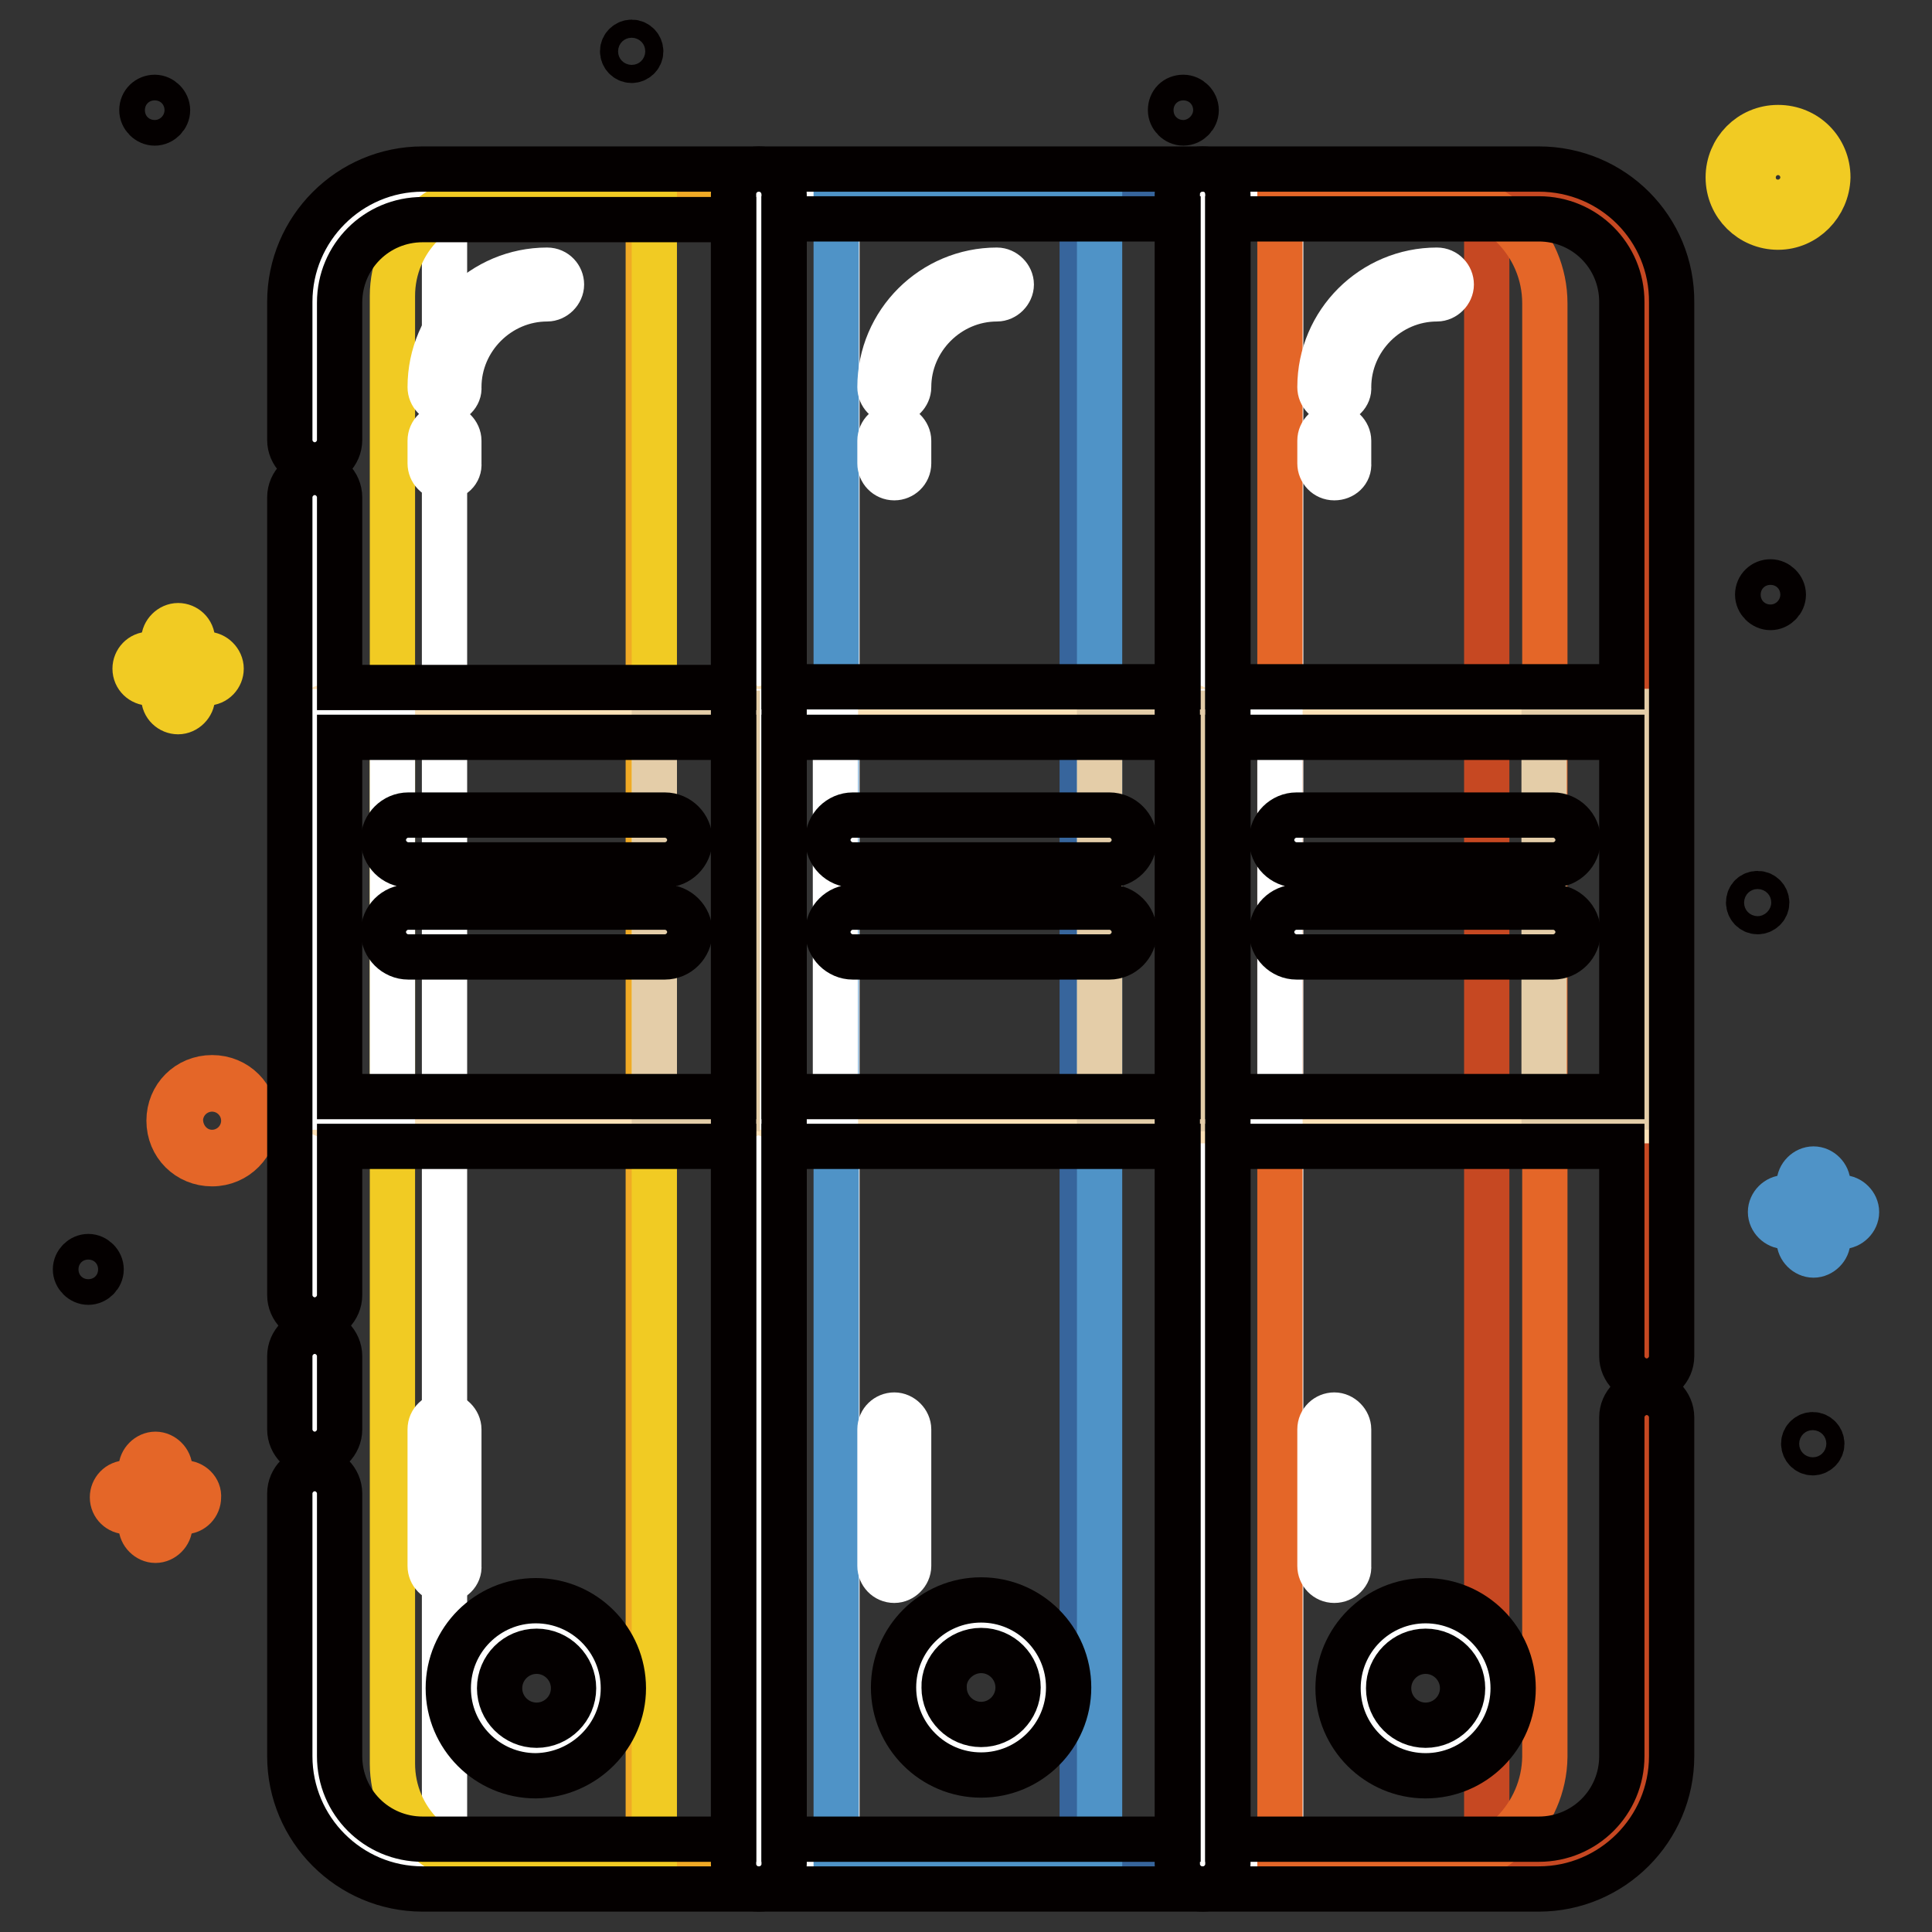 <?xml version="1.0" encoding="utf-8"?>
<!-- Svg Vector Icons : http://www.onlinewebfonts.com/icon -->
<!DOCTYPE svg PUBLIC "-//W3C//DTD SVG 1.1//EN" "http://www.w3.org/Graphics/SVG/1.1/DTD/svg11.dtd">
<svg version="1.1" xmlns="http://www.w3.org/2000/svg" xmlns:xlink="http://www.w3.org/1999/xlink" x="0px" y="0px" viewBox="0 0 256 256" enable-background="new 0 0 256 256" xml:space="preserve">
<rect x="0" y="0" width="256" height="256" fill="#333333" stroke="none"/>
<g> <path stroke-width="6" fill-opacity="0" stroke="#e46628"  d="M28.1,154.2c-3.2,0-5.7-2.5-5.7-5.7c0-3.2,2.5-5.7,5.7-5.7c3.2,0,5.7,2.5,5.7,5.7 C33.8,151.6,31.3,154.2,28.1,154.2z M28.1,146.7c-1,0-1.8,0.8-1.8,1.8c0,1,0.8,1.8,1.8,1.8s1.8-0.8,1.8-1.8 C30,147.5,29.1,146.7,28.1,146.7z"/> <path stroke-width="6" fill-opacity="0" stroke="#040000"  d="M231.7,119.6c0,0.6,0.5,1.2,1.2,1.2c0.6,0,1.2-0.5,1.2-1.2c0,0,0,0,0,0c0-0.6-0.5-1.2-1.2-1.2 C232.2,118.4,231.7,118.9,231.7,119.6C231.7,119.6,231.7,119.6,231.7,119.6z"/> <path stroke-width="6" fill-opacity="0" stroke="#040000"  d="M82.5,6.8C82.5,7.4,83,8,83.7,8c0.6,0,1.2-0.5,1.2-1.2c0,0,0,0,0,0c0-0.6-0.5-1.2-1.2-1.2 C83.1,5.6,82.5,6.1,82.5,6.8C82.5,6.8,82.5,6.8,82.5,6.8z"/> <path stroke-width="6" fill-opacity="0" stroke="#040000"  d="M239,191.3c0,0.6,0.5,1.2,1.2,1.2c0.6,0,1.2-0.5,1.2-1.2c0,0,0,0,0,0c0-0.6-0.5-1.2-1.2-1.2 C239.6,190.1,239,190.6,239,191.3C239,191.3,239,191.3,239,191.3z"/> <path stroke-width="6" fill-opacity="0" stroke="#f1cb23"  d="M235.6,30.1c-3.6,0-6.6-2.9-6.6-6.6c0-3.6,2.9-6.6,6.6-6.6c3.7,0,6.6,2.9,6.6,6.6 C242.1,27.1,239.2,30.1,235.6,30.1z M235.6,20.8c-1.5,0-2.7,1.2-2.7,2.7c0,1.5,1.2,2.7,2.7,2.7c1.5,0,2.7-1.2,2.7-2.7 C238.3,22,237,20.8,235.6,20.8z"/> <path stroke-width="6" fill-opacity="0" stroke="#e46628"  d="M24.4,196.5h-1.9v-1.9c0-1-0.9-1.9-1.9-1.9s-1.9,0.9-1.9,1.9v1.9h-1.9c-1.1,0-1.9,0.9-1.9,1.9 c0,1.1,0.9,1.9,1.9,1.9h1.9v1.9c0,1,0.9,1.9,1.9,1.9s1.9-0.9,1.9-1.9v-1.9h1.9c1.1,0,1.9-0.9,1.9-1.9 C26.4,197.4,25.5,196.5,24.4,196.5z"/> <path stroke-width="6" fill-opacity="0" stroke="#040000"  d="M18.8,14.6c0,0.9,0.8,1.7,1.7,1.7c0.9,0,1.7-0.8,1.7-1.7c0,0,0,0,0,0c0-0.9-0.8-1.7-1.7-1.7 C19.6,12.9,18.8,13.6,18.8,14.6C18.8,14.6,18.8,14.6,18.8,14.6z"/> <path stroke-width="6" fill-opacity="0" stroke="#040000"  d="M155.1,14.6c0,0.9,0.8,1.7,1.7,1.7c0.9,0,1.7-0.8,1.7-1.7c0-0.9-0.8-1.7-1.7-1.7 C155.8,12.9,155.1,13.6,155.1,14.6z"/> <path stroke-width="6" fill-opacity="0" stroke="#040000"  d="M10,168.2c0,0.9,0.8,1.7,1.7,1.7c0.9,0,1.7-0.8,1.7-1.7c0,0,0,0,0,0c0-0.9-0.8-1.7-1.7-1.7 C10.8,166.5,10,167.3,10,168.2C10,168.2,10,168.2,10,168.2z"/> <path stroke-width="6" fill-opacity="0" stroke="#040000"  d="M232.9,78.8c0,0.9,0.8,1.7,1.7,1.7c0.9,0,1.7-0.8,1.7-1.7c0-0.9-0.8-1.7-1.7-1.7 C233.7,77.1,232.9,77.8,232.9,78.8z"/> <path stroke-width="6" fill-opacity="0" stroke="#4f93c7"  d="M244.1,158.7h-1.9v-1.9c0-1-0.9-1.9-1.9-1.9s-1.9,0.9-1.9,1.9v1.9h-1.9c-1,0-1.9,0.9-1.9,1.9 c0,1,0.9,1.9,1.9,1.9h1.9v1.9c0,1,0.9,1.9,1.9,1.9s1.9-0.9,1.9-1.9v-1.9h1.9c1,0,1.9-0.9,1.9-1.9 C246,159.6,245.1,158.7,244.1,158.7z"/> <path stroke-width="6" fill-opacity="0" stroke="#f1cb23"  d="M27.4,86.7h-1.9v-1.9c0-1.1-0.9-1.9-1.9-1.9s-1.9,0.9-1.9,1.9v1.9h-1.9c-1.1,0-1.9,0.9-1.9,1.9 c0,1.1,0.9,1.9,1.9,1.9h1.9v1.9c0,1.1,0.9,1.9,1.9,1.9s1.9-0.9,1.9-1.9v-1.9h1.9c1.1,0,1.9-0.9,1.9-1.9 C29.3,87.6,28.4,86.7,27.4,86.7z"/> <path stroke-width="6" fill-opacity="0" stroke="#ffffff"  d="M58.9,247.1H56c-7.9,0-14.3-6.4-14.3-14.3V40.1c0-7.9,6.4-14.3,14.3-14.3h2.9V247.1z"/> <path stroke-width="6" fill-opacity="0" stroke="#f0aa25"  d="M85.9,25.3h14.6v221.3H85.9V25.3z"/> <path stroke-width="6" fill-opacity="0" stroke="#f1cb23"  d="M86.7,247.1H65.4c-7.4,0-13.4-6-13.4-13.4V39.2c0-7.4,6-13.4,13.4-13.4h21.3V247.1z"/> <path stroke-width="6" fill-opacity="0" stroke="#ffffff"  d="M99.7,25.8h11.2v221.3H99.7V25.8z"/> <path stroke-width="6" fill-opacity="0" stroke="#37659c"  d="M143.4,25.3h16.9v221.3h-16.9V25.3z"/> <path stroke-width="6" fill-opacity="0" stroke="#4f93c7"  d="M110.8,25.8h34.9v221.3h-34.9V25.8z"/> <path stroke-width="6" fill-opacity="0" stroke="#ffffff"  d="M158.5,25.8h11.2v221.3h-11.2V25.8z"/> <path stroke-width="6" fill-opacity="0" stroke="#c64822"  d="M201.3,246.6h-4.3V25.3h4.3c9.3,0,16.9,7.6,16.9,16.9v187.5C218.2,239,210.7,246.6,201.3,246.6L201.3,246.6 z"/> <path stroke-width="6" fill-opacity="0" stroke="#e46628"  d="M190.3,247.1h-20.7V25.8h20.7c7.9,0,14.4,6.4,14.4,14.4v192.6C204.6,240.6,198.2,247.1,190.3,247.1z"/> <path stroke-width="6" fill-opacity="0" stroke="#ffffff"  d="M58.9,53.2c-1.1,0-1.9-0.9-1.9-1.9c0-8.6,7-15.5,15.5-15.5c1.1,0,1.9,0.9,1.9,1.9s-0.9,1.9-1.9,1.9 c-6.4,0-11.7,5.3-11.7,11.7C60.9,52.3,60,53.2,58.9,53.2z M58.9,63.3c-1.1,0-1.9-0.9-1.9-1.9v-3c0-1.1,0.9-1.9,1.9-1.9 s1.9,0.9,1.9,1.9v3C60.9,62.5,60,63.3,58.9,63.3z M58.9,209.4c-1.1,0-1.9-0.9-1.9-1.9v-18.1c0-1.1,0.9-1.9,1.9-1.9s1.9,0.9,1.9,1.9 v18.1C60.9,208.5,60,209.4,58.9,209.4z M118.5,53.2c-1.1,0-1.9-0.9-1.9-1.9c0-8.6,7-15.5,15.5-15.5c1,0,1.9,0.9,1.9,1.9 s-0.9,1.9-1.9,1.9c-6.4,0-11.7,5.3-11.7,11.7C120.4,52.3,119.5,53.2,118.5,53.2z M118.5,63.3c-1.1,0-1.9-0.9-1.9-1.9v-3 c0-1.1,0.9-1.9,1.9-1.9s1.9,0.9,1.9,1.9v3C120.4,62.5,119.5,63.3,118.5,63.3z M118.5,209.4c-1.1,0-1.9-0.9-1.9-1.9v-18.1 c0-1.1,0.9-1.9,1.9-1.9s1.9,0.9,1.9,1.9v18.1C120.4,208.5,119.5,209.4,118.5,209.4z M176.8,53.2c-1.1,0-1.9-0.9-1.9-1.9 c0-8.6,7-15.5,15.5-15.5c1.1,0,1.9,0.9,1.9,1.9s-0.9,1.9-1.9,1.9c-6.4,0-11.7,5.3-11.7,11.7C178.8,52.3,177.9,53.2,176.8,53.2 L176.8,53.2z M176.8,63.3c-1.1,0-1.9-0.9-1.9-1.9v-3c0-1.1,0.9-1.9,1.9-1.9s1.9,0.9,1.9,1.9v3C178.8,62.5,177.9,63.3,176.8,63.3z  M176.8,209.4c-1.1,0-1.9-0.9-1.9-1.9v-18.1c0-1.1,0.9-1.9,1.9-1.9s1.9,0.9,1.9,1.9v18.1C178.8,208.5,177.9,209.4,176.8,209.4z"/> <path stroke-width="6" fill-opacity="0" stroke="#fce1b7"  d="M98.7,147.8H43.6c-1.1,0-1.9-0.8-1.9-1.9V95.5c0-1.1,0.8-1.9,1.9-1.9h55.1c1.1,0,1.9,0.8,1.9,1.9v50.5 C100.6,146.9,99.7,147.8,98.7,147.8z"/> <path stroke-width="6" fill-opacity="0" stroke="#fce1b7"  d="M157.5,147.8h-55.1c-1.1,0-1.9-0.8-1.9-1.9V95.5c0-1.1,0.8-1.9,1.9-1.9h55.1c1.1,0,1.9,0.8,1.9,1.9v50.5 C159.4,146.9,158.5,147.8,157.5,147.8z"/> <path stroke-width="6" fill-opacity="0" stroke="#fce1b7"  d="M159.4,94.3h58.9v54.2h-58.9V94.3z"/> <path stroke-width="6" fill-opacity="0" stroke="#ffffff"  d="M41.7,94.3H52v52.4H41.7V94.3z M101.4,94.3h9.3v52.4h-9.3V94.3z M160.3,94.3h9.3v52.4h-9.3V94.3z"/> <path stroke-width="6" fill-opacity="0" stroke="#e4cda8"  d="M204.6,94.3h11v52.4h-11V94.3z M145.7,94.5h11.1v52.4h-11.1V94.5z M86.7,94.5h11v52.4h-11V94.5z"/> <path stroke-width="6" fill-opacity="0" stroke="#040000"  d="M88.1,114.6h-34c-1.8,0-3.3-1.5-3.3-3.3c0-1.8,1.5-3.3,3.3-3.3h34c1.8,0,3.3,1.5,3.3,3.3 C91.4,113.1,89.9,114.6,88.1,114.6z M88.1,126.8h-34c-1.8,0-3.3-1.5-3.3-3.3c0-1.8,1.5-3.3,3.3-3.3h34c1.8,0,3.3,1.5,3.3,3.3 C91.4,125.3,89.9,126.8,88.1,126.8z"/> <path stroke-width="6" fill-opacity="0" stroke="#ffffff"  d="M180.6,223.7c0,4.6,3.7,8.2,8.2,8.2s8.2-3.7,8.2-8.2c0-4.5-3.7-8.2-8.2-8.2S180.6,219.1,180.6,223.7z"/> <path stroke-width="6" fill-opacity="0" stroke="#040000"  d="M203.9,22.4h-44.6c-1.8,0-3.3,1.5-3.3,3.3V247c0,1.8,1.5,3.3,3.3,3.3h44.6c9.7,0,17.6-7.9,17.6-17.6v-44.9 c0-1.8-1.5-3.3-3.3-3.3s-3.3,1.5-3.3,3.3v44.9c0,6.1-4.9,11-11,11h-41.2v-91.8h52.2v27.8c0,1.8,1.5,3.3,3.3,3.3s3.3-1.5,3.3-3.3 V40.1C221.6,30.3,213.7,22.4,203.9,22.4L203.9,22.4z M214.9,145.3h-52.2V97.7h52.2V145.3z M214.9,91h-52.2v-62h41.2 c6.1,0,11,4.9,11,11V91L214.9,91z"/> <path stroke-width="6" fill-opacity="0" stroke="#040000"  d="M171.8,114.6h34c1.8,0,3.3-1.5,3.3-3.3c0-1.8-1.5-3.3-3.3-3.3h-34c-1.8,0-3.3,1.5-3.3,3.3 C168.5,113.1,170,114.6,171.8,114.6z M171.8,126.8h34c1.8,0,3.3-1.5,3.3-3.3c0-1.8-1.5-3.3-3.3-3.3h-34c-1.8,0-3.3,1.5-3.3,3.3 C168.5,125.3,170,126.8,171.8,126.8z M177.3,223.7c0,6.4,5.2,11.6,11.6,11.6s11.6-5.2,11.6-11.6c0-6.4-5.2-11.6-11.6-11.6 S177.3,217.3,177.3,223.7z M193.8,223.7c0,2.7-2.2,4.9-4.9,4.9s-4.9-2.2-4.9-4.9c0-2.7,2.2-4.9,4.9-4.9S193.8,221,193.8,223.7z"/> <path stroke-width="6" fill-opacity="0" stroke="#ffffff"  d="M62.8,223.7c0,4.6,3.7,8.2,8.2,8.2s8.2-3.7,8.2-8.2c0-4.5-3.7-8.2-8.2-8.2S62.8,219.1,62.8,223.7z"/> <path stroke-width="6" fill-opacity="0" stroke="#040000"  d="M41.7,192.7c1.8,0,3.3-1.5,3.3-3.3v-9.7c0-1.8-1.5-3.3-3.3-3.3c-1.8,0-3.3,1.5-3.3,3.3v9.7 C38.4,191.2,39.9,192.7,41.7,192.7z"/> <path stroke-width="6" fill-opacity="0" stroke="#040000"  d="M100.6,22.4H56c-9.7,0-17.6,7.9-17.6,17.6v18.3c0,1.8,1.5,3.3,3.3,3.3c1.8,0,3.3-1.5,3.3-3.3V40.1 c0-6.1,4.9-11,11-11h41.2v62H45V65.9c0-1.8-1.5-3.3-3.3-3.3c-1.8,0-3.3,1.5-3.3,3.3v105.7c0,1.8,1.5,3.3,3.3,3.3 c1.8,0,3.3-1.5,3.3-3.3v-19.7h52.2v91.8H56c-6.1,0-11-4.9-11-11v-34.8c0-1.8-1.5-3.3-3.3-3.3c-1.8,0-3.3,1.5-3.3,3.3v34.8 c0,9.7,7.9,17.6,17.6,17.6h44.6c1.8,0,3.3-1.5,3.3-3.3V25.8C103.9,23.9,102.4,22.4,100.6,22.4z M97.2,145.3H45V97.7h52.2V145.3z"/> <path stroke-width="6" fill-opacity="0" stroke="#040000"  d="M82.6,223.7c0-6.4-5.2-11.6-11.6-11.6c-6.4,0-11.6,5.2-11.6,11.6c0,6.4,5.2,11.6,11.6,11.6 C77.4,235.2,82.6,230,82.6,223.7L82.6,223.7z M66.2,223.7c0-2.7,2.2-4.9,4.9-4.9s4.9,2.2,4.9,4.9c0,2.7-2.2,4.9-4.9,4.9 S66.2,226.4,66.2,223.7z"/> <path stroke-width="6" fill-opacity="0" stroke="#ffffff"  d="M121.7,223.7c0,4.6,3.7,8.2,8.2,8.2c4.5,0,8.2-3.7,8.2-8.2c0,0,0,0,0,0c0-4.5-3.7-8.2-8.2-8.2 C125.4,215.4,121.7,219.1,121.7,223.7z"/> <path stroke-width="6" fill-opacity="0" stroke="#040000"  d="M159.4,22.4h-58.9c-1.8,0-3.3,1.5-3.3,3.3v221.3c0,1.8,1.5,3.3,3.3,3.3h58.9c1.8,0,3.3-1.5,3.3-3.3V25.8 C162.7,23.9,161.3,22.4,159.4,22.4z M156.1,243.7h-52.2v-91.8h52.2V243.7z M156.1,145.3h-52.2V97.7h52.2V145.3z M156.1,91h-52.2 v-62h52.2V91L156.1,91z"/> <path stroke-width="6" fill-opacity="0" stroke="#040000"  d="M113,114.6h34c1.8,0,3.3-1.5,3.3-3.3c0-1.8-1.5-3.3-3.3-3.3h-34c-1.8,0-3.3,1.5-3.3,3.3 C109.7,113.1,111.2,114.6,113,114.6z M113,126.8h34c1.8,0,3.3-1.5,3.3-3.3c0-1.8-1.5-3.3-3.3-3.3h-34c-1.8,0-3.3,1.5-3.3,3.3 C109.7,125.3,111.2,126.8,113,126.8z M130,235.2c6.4,0,11.6-5.2,11.6-11.6c0-6.4-5.2-11.6-11.6-11.6c-6.4,0-11.6,5.2-11.6,11.6 C118.4,230,123.6,235.2,130,235.2z M130,218.7c2.7,0,4.9,2.2,4.9,4.9c0,2.7-2.2,4.9-4.9,4.9c-2.7,0-4.9-2.2-4.9-4.9 C125,221,127.3,218.7,130,218.7z"/></g>
</svg>